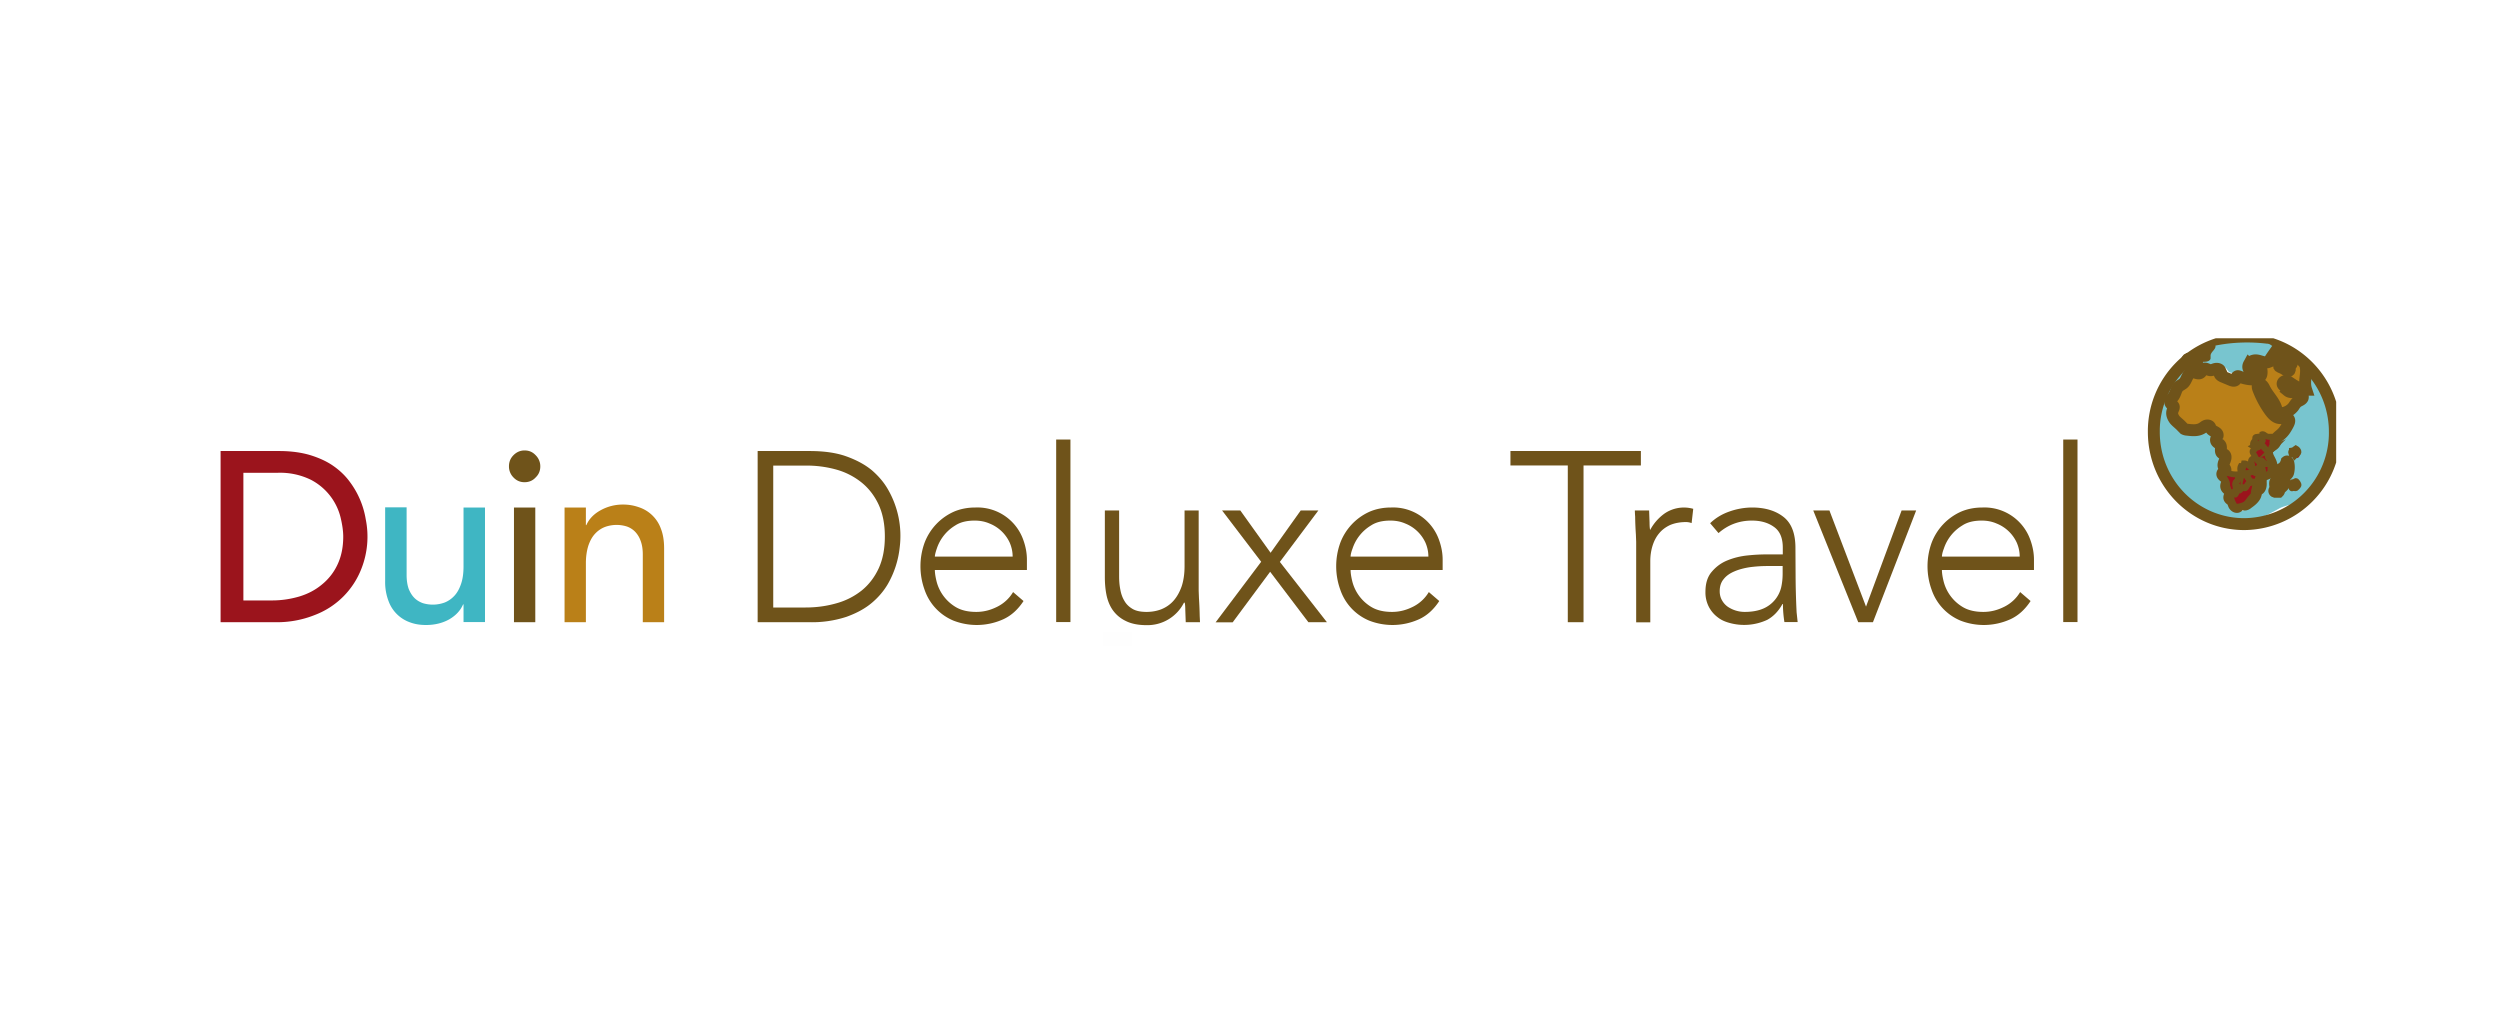 <svg xmlns="http://www.w3.org/2000/svg" xmlns:xlink="http://www.w3.org/1999/xlink" width="170" height="70" viewBox="0 0 170 70"><rect x="0" y="0" width="170" height="70" fill="#333333" stroke="none"/><defs><path id="87pfb" d="M135 70V0h170v70z"/><path id="87pfc" d="M150 30.67h3.98c.81 0 1.52.1 2.12.28.61.19 1.14.43 1.59.75.44.31.81.67 1.1 1.07a5.8 5.8 0 0 1 1.08 2.54 5.95 5.95 0 0 1-.29 3.35 5.48 5.48 0 0 1-3.15 3.15 6.9 6.9 0 0 1-2.7.5H150zm1.55 10.16h1.95c.66 0 1.28-.1 1.86-.27.59-.18 1.1-.45 1.54-.82.44-.36.8-.81 1.05-1.35.26-.55.39-1.18.39-1.9 0-.37-.06-.8-.18-1.3a3.95 3.95 0 0 0-2.03-2.57 4.75 4.75 0 0 0-2.26-.47h-2.32z"/><path id="87pfd" d="M167.98 42.3h-1.46v-1.2h-.03c-.18.42-.5.76-.95 1.02-.45.25-.98.38-1.57.38-.38 0-.73-.05-1.06-.17a2.4 2.4 0 0 1-1.49-1.46 3.6 3.6 0 0 1-.23-1.34V34.5h1.46v4.6c0 .37.05.68.14.94.1.25.23.46.39.62.16.16.35.27.56.35a2.33 2.33 0 0 0 1.5-.04c.25-.1.48-.26.67-.47.2-.22.34-.49.45-.82.11-.33.16-.72.16-1.17v-4h1.46z"/><path id="87pfa" d="M150 43.95h143.86V23H150z"/><path id="87pff" d="M169.61 31.71c0-.3.1-.55.31-.76.21-.21.46-.32.75-.32.3 0 .54.1.75.32.21.21.32.47.32.76 0 .3-.1.55-.32.76-.2.22-.46.32-.75.32s-.54-.1-.75-.32a1.05 1.05 0 0 1-.31-.76zm.34 10.6h1.45v-7.8h-1.45z"/><path id="87pfg" d="M173.39 34.51h1.45v1.2h.03c.18-.41.5-.75.95-1a3.1 3.1 0 0 1 1.57-.4c.36 0 .71.06 1.05.18a2.38 2.38 0 0 1 1.5 1.46c.15.38.22.83.22 1.34v5.02h-1.45v-4.6c0-.37-.05-.68-.15-.94a1.7 1.7 0 0 0-.38-.62 1.45 1.45 0 0 0-.56-.35 2.32 2.32 0 0 0-1.5.04c-.25.1-.48.26-.67.47-.2.22-.34.49-.45.82-.1.33-.16.72-.16 1.16v4.02h-1.45z"/><path id="87pfh" d="M186.52 30.67h3.53c1 0 1.83.12 2.52.37s1.26.56 1.72.94c.45.39.81.81 1.08 1.28a6.31 6.31 0 0 1 .81 3.96 6.36 6.36 0 0 1-.81 2.5c-.27.46-.63.89-1.08 1.27-.46.39-1.03.7-1.72.95a7.5 7.5 0 0 1-2.52.37h-3.53zm1.06 10.64h2.2c.75 0 1.45-.1 2.11-.29a4.8 4.8 0 0 0 1.71-.87c.49-.4.87-.9 1.15-1.5.28-.61.42-1.33.42-2.17 0-.83-.14-1.55-.42-2.16-.28-.6-.66-1.1-1.15-1.5a4.8 4.8 0 0 0-1.7-.88 7.52 7.52 0 0 0-2.12-.28h-2.2z"/><path id="87pfi" d="M204.6 40.87c-.38.58-.84 1-1.4 1.25a4.37 4.37 0 0 1-3.37.08 3.49 3.49 0 0 1-1.96-2.1 4.7 4.7 0 0 1 0-3.19 3.78 3.78 0 0 1 1.96-2.1c.45-.2.95-.3 1.5-.3a3.31 3.31 0 0 1 3.27 2.25c.15.43.23.86.23 1.3v.7h-6.26c0 .2.04.47.12.79a2.85 2.85 0 0 0 1.3 1.73c.37.22.83.33 1.4.33.5 0 .97-.12 1.44-.36a2.6 2.6 0 0 0 1.06-.99zm-.74-3.02c0-.33-.07-.65-.2-.95a2.54 2.54 0 0 0-1.37-1.3c-.32-.14-.66-.2-1.01-.2-.53 0-.97.1-1.32.33a2.9 2.9 0 0 0-1.26 1.58c-.09.26-.13.45-.13.54z"/><path id="87pfj" d="M206.82 42.3h.97V29.89h-.97z"/><path id="87pfk" d="M216.51 40.17l.02.52a24.54 24.54 0 0 1 .05 1.2l.02.42h-.97l-.03-.83c0-.26-.02-.43-.04-.5h-.05a2.78 2.78 0 0 1-2.55 1.53c-.57 0-1.05-.1-1.42-.29a2.28 2.28 0 0 1-.87-.73c-.21-.3-.35-.65-.43-1.04-.08-.4-.11-.8-.11-1.22v-4.52h.97v4.47c0 .3.02.6.08.9.05.29.14.55.28.78.13.23.32.41.56.55.24.14.56.2.95.2.35 0 .69-.06 1-.18.32-.13.6-.32.83-.58.23-.26.41-.58.55-.97.13-.39.2-.85.2-1.37v-3.8h.96z"/><path id="87pfl" d="M220.76 38.2l-2.66-3.49h1.24l2.06 2.88 2.05-2.88h1.2l-2.62 3.5 3.2 4.1h-1.26l-2.6-3.43-2.55 3.44h-1.16z"/><path id="87pfm" d="M232.87 40.87c-.38.58-.84 1-1.4 1.25a4.37 4.37 0 0 1-3.37.08 3.49 3.49 0 0 1-1.96-2.1 4.7 4.7 0 0 1 0-3.19 3.78 3.78 0 0 1 1.96-2.1c.45-.2.95-.3 1.5-.3a3.31 3.31 0 0 1 3.27 2.25c.15.43.23.86.23 1.3v.7h-6.26c0 .2.04.47.12.79a2.84 2.84 0 0 0 1.3 1.73c.37.22.83.33 1.4.33.5 0 .97-.12 1.44-.36a2.6 2.6 0 0 0 1.06-.99zm-.74-3.02c0-.33-.07-.65-.2-.95a2.54 2.54 0 0 0-1.37-1.3c-.32-.14-.66-.2-1.01-.2-.53 0-.97.1-1.32.33a2.9 2.9 0 0 0-1.26 1.58c-.1.26-.13.45-.13.54z"/><path id="87pfn" d="M241.61 31.65h-3.9v-.98h8.87v.98h-3.9v10.66h-1.07z"/><path id="87pfo" d="M246.26 36.85l-.02-.52a21.53 21.53 0 0 1-.05-1.2 7.47 7.47 0 0 1-.02-.42h.97l.03.82c0 .27.02.44.04.51.24-.45.56-.81.95-1.1a2.33 2.33 0 0 1 1.98-.34l-.11.97a1.16 1.16 0 0 0-.37-.07c-.42 0-.78.07-1.09.2-.3.14-.56.33-.76.58-.2.24-.34.52-.44.84-.1.33-.15.67-.15 1.05v4.15h-.96z"/><path id="87pfp" d="M257.1 39.11a55.02 55.02 0 0 0 .07 2.53l.07.66h-.9c-.06-.37-.1-.78-.1-1.23h-.03c-.28.5-.62.85-1.04 1.08a3.72 3.72 0 0 1-2.52.22c-.31-.08-.6-.2-.84-.39a2.1 2.1 0 0 1-.6-.7 2.13 2.13 0 0 1-.24-1.03c0-.58.14-1.04.44-1.38.29-.34.64-.6 1.07-.77.42-.17.87-.28 1.35-.33.48-.05.9-.07 1.27-.07h1.13v-.46c0-.66-.2-1.13-.6-1.41-.4-.29-.9-.43-1.5-.43-.86 0-1.62.28-2.27.85l-.57-.67c.36-.35.8-.62 1.32-.8a4.67 4.67 0 0 1 1.52-.27c.9 0 1.62.22 2.16.65.54.43.8 1.13.8 2.1zm-1.94-.62c-.4 0-.8.03-1.18.08-.38.06-.73.15-1.03.28-.31.13-.56.3-.74.53-.18.21-.27.49-.27.82 0 .23.05.43.15.61.1.18.23.33.4.45a2.07 2.07 0 0 0 1.15.35c.5 0 .93-.08 1.27-.23a2.1 2.1 0 0 0 1.21-1.44c.07-.31.1-.62.1-.94v-.51z"/><path id="87pfq" d="M258.3 34.71h1.1l2.49 6.54 2.42-6.54h.99l-2.94 7.6h-1z"/><path id="87pfr" d="M273.08 40.87c-.38.58-.84 1-1.4 1.25a4.37 4.37 0 0 1-3.37.08 3.49 3.49 0 0 1-1.96-2.1 4.7 4.7 0 0 1 0-3.19 3.78 3.78 0 0 1 1.96-2.1c.45-.2.95-.3 1.5-.3a3.31 3.31 0 0 1 3.27 2.25c.15.43.23.86.23 1.3v.7h-6.26c0 .2.04.47.12.79a2.84 2.84 0 0 0 1.3 1.73c.37.22.83.33 1.4.33.5 0 .97-.12 1.44-.36a2.6 2.6 0 0 0 1.06-.99zm-.74-3.02c0-.33-.07-.65-.2-.95a2.54 2.54 0 0 0-1.37-1.3c-.32-.14-.66-.2-1.01-.2-.53 0-.97.1-1.32.33a2.9 2.9 0 0 0-1.26 1.58c-.1.26-.13.45-.13.54z"/><path id="87pfs" d="M275.3 42.3h.97V29.89h-.97z"/><path id="87pft" d="M209.99 43.95h1.99v-.96h-2z"/><path id="87pfu" d="M285.04 24.28c.07-.02.15-.01.21-.05a.3.3 0 0 0 .09-.1c.11-.2.23-.4.22-.63-.42.12-.83.3-1.2.52a2.7 2.7 0 0 0-.6.46c-.04.1.05.2.13.27.05.05.11.1.19.13.07.03.16.03.22-.02.09-.07.1-.2.17-.28.07-.05.17-.05.25-.08.12-.05.2-.19.32-.22"/><path id="87pfv" d="M282.84 27.96c.1.4.22.82.53 1.08.2.16.45.24.7.22.26-.02.5-.14.76-.2.26-.05.57 0 .7.23.1.16.08.35.15.51.07.14.04 1 .12 1.12.09.14.2.16.23.32.1.52.23.44.27.97 0 .07.01.15.05.22.02.06.06.1.1.15.27.4-.2 1.1-.07 1.57.03.08.26.26.32.32.09.08.47.28.59.29.41 0 1.14-.58 1.22-1 0-.07-.28-.2-.24-.26.09-.14.31-.1.45-.2.23-.18.05-.56.16-.83.11-.26.5-.34.57-.62.07-.27.11-.52.04-.78-.08-.29-.23-.58-.04-.8.2-.22.66-.41.87-.61.26-.23.26-.5.4-.82.03-.07.05-.16.03-.24-.03-.13-.17-.2-.3-.24l-1.03-.35a.8.8 0 0 1-.35-.2.8.8 0 0 1-.15-.3 8.97 8.97 0 0 1-.21-.8c-.04-.18-.03-.42.14-.45.13-.03.24.1.31.22l.5.8c.2.3.48.63.8.53a.77.77 0 0 0 .22-.14l.8-.6c-.02-.3-.35-.42-.62-.5-.27-.08-.59-.25-.57-.53.26-.02.52.04.75.15.23.11.5.28.72.16.14-.08.2-.27.2-.44 0-.17-.04-.34-.06-.5 0-.12.02-.26.13-.28.09-.01.16.07.21.14.5.73.92 1.53 1.18 2.38.24.79.13 1.45.1 2.27-.05 1.04-.12 2.28-.78 3.09-.26.33-.58.6-.9.87-.44.36-1.37.43-1.86.7-1.24.69-2.23 1.18-3.61.9a5.68 5.68 0 0 1-3.32-2.26c-.45-.57-1.02-1.19-1.1-1.92-.04-.46-.22-1.3-.21-1.77.03-1.03.06-1.72.42-2.68.11-.33.3-.62.5-.9.32-.44.7-.83 1.12-1.16.27.05.35.43.23.68-.12.25-.36.4-.55.6-.25.25-.42.55-.6.85a.96.96 0 0 0-.15.45c0 .08.02.17.04.25z"/><path id="87pfw" d="M289.75 33.41c-.04-.2-.08-.42-.01-.61l.07-.2c.04-.1.03-.22.02-.33 0-.08 0-.16.05-.22l.17-.1c.08-.03.14-.08.2-.16.04-.06.07-.15.12-.2.06-.07.15-.11.22-.06.1.06.05.2 0 .31-.06.15-.13.3-.17.45-.07.23-.09.46-.18.68-.08.22-.26.42-.49.44"/><path id="87pfx" d="M290.17 27.8c.3.1.56-.23.85-.34.07-.02.13-.03.19-.07.14-.11.09-.36-.06-.47-.14-.11-.33-.13-.5-.18-.24-.06-.49-.18-.6-.4-.11-.23-.04-.56.2-.63.25-.09.48.13.68.3.2.17.52.3.7.11.08-.1.1-.24.1-.37l.03-.65c.01-.12.02-.25-.02-.37-.11-.35-.53-.48-.88-.55.04.22.02.46-.06.68a.3.3 0 0 1-.08.13c-.06.04-.13.05-.2.05a2.9 2.9 0 0 1-.7-.06c.17-.23.3-.48.38-.74.05-.14.09-.3.04-.43-.05-.14-.22-.24-.35-.17a.93.93 0 0 1-.63.77c-.22.07-.46.04-.7.06-.22.02-.47.09-.6.28-.05.08-.08.18-.04.26.05.09.16.11.25.13l.59.1c.11.19-.02.44-.22.53-.2.1-.42.07-.63.04l-.56-.07c-.05 0-.12-.01-.16.02-.04.03-.06.09-.08.14-.06.15-.22-.05-.38-.05-.17 0-.33.18-.38.03-.05-.14-.03-.29-.08-.42-.07-.17-.26-.27-.44-.3-.18-.02-.37.02-.55.06l-.86.21c-.16.04-.32.08-.46.15-.3.15-.5.44-.7.72-.17.25-.34.52-.33.81 0 .1.13.24.05.3-.23.21.13.82.08 1.23.57.2.63 1.02 1.76.29.24-.15.63 0 .76.26.03.07.05.15.1.21.1.14.34.12.44.27.15.23-.2.57-.05.8.05.09.15.12.22.19.11.11.1.3.1.46 0 .35.02.7.05 1.05.05.54.1 1.1.27 1.6.04.12.1.24.2.31.2.15.5.02.72-.12.11-.07.4.02.5-.05.16-.1.18-.4.17-.59 0-.07-.04-.14-.07-.21-.14-.32.38.35.4 0 0-.07.16-.68.2-.74.14-.18.08 0 .23-.15.11-.11.48-.4.37-.5-.12-.1.02-.3-.08-.41-.39-.4.08-.08-.19-.56-.2-.33.62-.39.5-.75-.04-.1.41-.42.41-.53 0-.21.38-.24.44-.45.14-.51-1.12-.48-1.38-1.3-.06-.2-.92-.94-.77-1.1.12-.14-.02-.35.11-.46.16-.15.4-.04.57.09.31.24.56.57.7.94.1.24.18.54.43.62"/><path id="87pfy" d="M293.77 29.37a6.21 6.21 0 0 1-6.16 6.27c-3.4 0-6.15-2.8-6.15-6.27a6.21 6.21 0 0 1 6.15-6.27c3.4 0 6.16 2.8 6.16 6.27z"/><path id="87pfz" d="M290.41 23.78c.06.14-.43.92-.43 1.07l.01.07c.02.03.06.04.09.05.14.05.28.13.4.22.03.02.05.05.08.05.09.03.18-.08.14-.16l-.06-.08c-.01-.03-.01-.07.02-.09h.04c.03 0 .04-.03.06-.05.05-.06.1-.13.09-.2 0-.05-.03-.08-.04-.11-.03-.05.1-.43.06-.48"/><path id="87pfA" d="M283.84 24.38c-.1.02-.16.13-.15.23.01.1.08.18.16.24.09.05.18.08.28.1.07.01.14.02.2.01.07 0 .14-.05.17-.11l.02-.13c.03-.1.12-.18.23-.19h.1c.1-.04.68-1.06.25-.2"/><path id="87pfB" d="M289.9 33.44h.05c.02-.02.03-.06.04-.09.04-.17.26-.25.33-.42.07-.18-.03-.42.09-.57.04-.05.1-.08.14-.14.04-.04.05-.1.06-.15.04-.2.04-.39 0-.58-.01-.06-.07-.14-.12-.1a.9.9 0 0 1-.21.38c-.08.08-.19.12-.28.18-.1.06-.18.15-.18.26 0 .07.03.14.03.2.01.15-.1.27-.14.41-.02.15.05.32-.02.46-.02.04-.06.11-.02.14l.05.02h.17z"/><path id="87pfC" d="M285.32 24.16v.22c-.05.2-.3.23-.5.22-.05.13-.13.5 0 .5.24.01.73-.26.97-.25.21 0 .45.03.59.2.07.07.11.18.2.25.06.04.14.05.22.06l1.67.17c.05-.19-.15-.34-.33-.4-.18-.06-.4-.13-.44-.32-.04-.2.15-.36.33-.4.19-.03.37.02.56.03.42.02 1.2-.23 1.23-.65.01-.12-.34-.27-.43-.35a.46.46 0 0 0-.24-.07c-1.17-.14-2.35-.1-3.5.13.05.25-.3.41-.33.66"/><path id="87pfD" d="M291.73 24.73c.23.63-.12 1.13.09 1.77-.4 0-.76-.25-1.1-.47-.08-.06-.19-.12-.3-.12-.1 0-.22.1-.2.21.02.1.14.15.22.2.1.06.18.17.12.25.17.14.4.09.62.1.22.01.47.19.4.4-.06.13-.24.17-.36.26-.11.08-.18.2-.26.32-.26.34-.71.52-1.13.43 0-.63-.56-1.08-.84-1.64-.05-.1-.1-.2-.18-.26-.08-.06-.22-.06-.27.03-.03.07-.01.15.01.22.2.53.46 1.03.8 1.5.18.25.43.52.74.5.2 0 .45-.1.55.08.07.11 0 .25-.06.37-.12.22-.25.45-.44.62-.13.12-.3.22-.37.39-.03.07-.04.15-.08.22-.1.18-.35.23-.47.4-.12.18-.06.44.04.64s.23.4.2.63a.51.51 0 0 1-.26.4c-.12.07-.28.09-.37.19-.1.11-.1.28-.1.44.01.15 0 .33-.1.43-.11.1-.35.03-.32-.12.15.17.13.43.02.63-.12.2-.3.33-.48.46-.06.05-.13.1-.2.1-.13 0-.28-.14-.37-.05-.05.05-.05.13-.1.18-.07.08-.2 0-.26-.1-.05-.1-.07-.23-.15-.3-.05-.06-.14-.1-.17-.17-.04-.12.1-.24.09-.37-.02-.17-.25-.22-.3-.38-.05-.16.12-.33.06-.5-.06-.18-.4-.26-.32-.44.04-.1.18-.13.2-.23 0-.07-.07-.13-.1-.19-.08-.13 0-.3.05-.43.06-.14.1-.33-.02-.42-.05-.04-.12-.05-.17-.1-.14-.11-.01-.37-.1-.53-.08-.14-.29-.18-.3-.34-.02-.12.11-.22.11-.35 0-.23-.37-.24-.47-.45l-.05-.12c-.06-.1-.19-.1-.28-.07-.1.04-.18.12-.27.17-.3.18-.66.14-1 .1a.52.52 0 0 1-.2-.05l-.15-.15c-.15-.17-.34-.3-.49-.47-.14-.18-.24-.42-.15-.63.03-.1.1-.19.07-.28-.04-.09-.15-.12-.2-.2-.11-.16.09-.34.2-.5.14-.2.16-.46.32-.63.1-.1.25-.16.36-.26.23-.23.26-.7.58-.73.2-.03.43.16.58.02.08-.07.1-.2.18-.25.13-.09.3.06.45.08.13.02.24-.05.36-.08s.28 0 .33.11c-.08.08-.06.2 0 .29.07.08.17.12.27.16l.48.2c.1.04.23.07.3-.01.05-.07.02-.2.1-.24.05-.04.11-.01.17.01.38.16.8.22 1.2.18-.02-.03 0-.07.04-.1l.1-.04c.09-.04.14-.13.15-.22a.87.87 0 0 0 0-.27l-.55.02c-.1 0-.21 0-.29-.07-.08-.09-.07-.23-.01-.34a.51.51 0 0 1 .37-.26c.32-.05.66.23.97.1.02-.09.64-.96.7-1.03"/><path id="87pfE" d="M287.27 34.35a.24.24 0 0 1-.34-.04c-.07-.1-.06-.22-.08-.34a.88.88 0 0 0-.16-.34c-.1-.15-.23-.3-.18-.47l.04-.12c0-.06-.02-.13-.05-.18l-.14-.26c-.03-.07-.07-.14-.05-.21a.2.2 0 0 1 .08-.1c.1-.07.24-.08.34-.01.08.04.15.12.23.09l.08-.04c.1-.02.15.12.24.15.04.01.1 0 .14-.01.05-.01.1-.03.13-.08.04-.08-.04-.16-.08-.24a.61.61 0 0 1-.05-.28c0-.08 0-.16.04-.22.04-.07.12-.12.19-.08.04.02.06.06.08.1.07.09.17.14.28.15.08 0 .17-.04.18-.13 0-.05-.03-.1-.06-.16-.04-.09-.04-.21.03-.3.07-.07.2-.08.27-.01.04-.11-.01-.24-.05-.35-.04-.1-.07-.25 0-.34l.03-.04c0-.04-.02-.07-.04-.1-.12-.16-.04-.39.04-.58a.16.16 0 0 1 .04-.06c.05-.05.13-.01.19.02s.15.05.18-.02c0-.02 0-.05.02-.07.02-.02.06-.02.1-.02l.73.14c.02.09.04.19 0 .26-.06.08-.16.1-.2.18-.05.07-.02.18-.07.26-.05.08-.15.1-.22.17-.1.1-.05.27 0 .41l.13.31c.07.2.14.43.04.62-.08.13-.23.2-.37.28-.14.07-.28.18-.3.34-.01.1.03.2.01.3-.03.13-.14.2-.21.3-.18.23-.15.59-.35.8-.22.23-.6.17-.86.33"/><path id="87pfF" d="M291.23 31.15c-.1-.04-.24-.01-.32-.09-.06-.07-.04-.2.02-.27.07-.07.17-.1.26-.13.04-.01.08-.02.1 0a.53.53 0 0 1 .08.28c0 .1-.06.18-.15.2"/><path id="87pfG" d="M290.88 33.23l-.02-.13c-.02-.11-.02-.24.07-.3.04-.04.1-.04.17-.04.06 0 .13.01.17.05.07.06.07.16.04.24a.32.32 0 0 1-.32.2"/><path id="87pfH" d="M286.97 34.42a1.62 1.62 0 0 1-.2-.4l-.08-.24a.35.35 0 0 1-.03-.19c.01-.06.07-.12.13-.1.07.03.1.13.17.13.08 0 .1-.1.1-.18l-.02-.2c0-.05 0-.1.02-.14.02-.04.07-.08.1-.06.02.06.03.13.08.17.04.05.12.07.16.02.03-.03.03-.08.07-.1.05-.02.1.06.15.07.08.02.13-.09.16-.16.1-.19.31-.3.5-.25.05.01.08.03.1.06a5.53 5.53 0 0 1-.08.48c.07 0 .16.02.17.08.02.07-.04.12-.1.16-.14.1-.28.24-.4.4-.08.1-.15.22-.26.3-.12.09-.26.12-.4.16-.12.03-.28.05-.36-.05"/><path id="87pfI" d="M286.2 32.34v-.17c.16-.05.33.01.49.05.3.07.61.05.9-.07.05.02.05.1 0 .14-.04.04-.1.03-.16.03-.06-.01-.12-.02-.17.02-.06.04-.07.13-.07.2v.1c-.04.08-.15.1-.18.19v.1c0 .14.02.28.04.42.01.1.02.2-.05.27-.04 0-.06-.05-.08-.09-.03-.04-.07-.07-.1-.06-.03.01-.05.05-.06.07-.02.02-.05.05-.08.03a.91.91 0 0 1-.23-.4c-.02-.11 0-.23-.02-.33s-.08-.18-.12-.26c-.07-.12-.11-.26-.13-.4"/><path id="87pfJ" d="M287.7 32.2c.09.18.2.35.34.5l.03.06c0 .03-.02.06-.05.07l-.09.03c-.07.03-.1.12-.15.19-.04.07-.1.15-.19.14-.03-.01-.06-.03-.1-.03-.06 0-.1.07-.13.12-.03.06-.1.11-.15.08-.08-.03-.03-.16-.07-.23-.03-.05-.08-.07-.1-.1-.05-.07-.03-.15 0-.22.04-.06.09-.12.12-.19a.36.36 0 0 0 .02-.17c0-.04-.02-.08.01-.1.03-.02.06-.02.08-.02.16.02.33-.05.44-.17"/><path id="87pfK" d="M288.4 32.75c.14-.11.23-.3.21-.48l-.01-.06c-.03-.04-.1-.03-.16-.03-.05 0-.12-.05-.09-.1.03-.04.12 0 .15-.05l-.18-.04c-.03 0-.06-.02-.06-.05 0-.03.04-.04.06-.04.13 0 .27.01.36-.08.04.06.03.13.05.2.03.06.12.11.16.05V32l-.07-.28a.32.32 0 0 1-.01-.17c.02-.06.08-.1.13-.08.04.1.17.1.26.06.09-.03.18-.1.27-.09.06.14-.07.27-.08.42v.2c-.05.15-.23.2-.36.28a.52.52 0 0 0-.24.46c0 .1.04.21-.03.29-.03.03-.07.04-.1.06a.47.47 0 0 0-.23.25c-.04-.05-.1-.1-.1-.18 0-.07.04-.13.06-.2a.68.68 0 0 0 .01-.27h.07"/><path id="87pfL" d="M287.8 32.22l.15-.08c.06-.02.11-.05.14-.1l.05-.07c.01-.02.04-.04.07-.03.04.04.06.09.08.14l.01.05c.02.02.05.03.08.03.07 0 .15 0 .2.05.03.05.02.12 0 .17l-.07.32c0 .01 0 .03-.02.04a.09.09 0 0 1-.04.02.8.8 0 0 1-.36.05l-.04-.01-.02-.03-.18-.27c-.04-.05-.08-.1-.1-.17a.17.17 0 0 1 .01-.11c.02-.03.06-.06.1-.05"/><path id="87pfM" d="M287.4 32.13a.53.53 0 0 1-.04-.4l.02-.04h.17a33.76 33.76 0 0 1 .04-.18h.04c.09.01.18.06.24.12.07.06.15.14.22.1.06-.03.06-.11.04-.17-.02-.06-.06-.12-.06-.18-.01-.12.1-.22.2-.21.15.01.28.12.44.13.04 0 .08 0 .11.03.03.02.05.06.07.09.05.08.16.12.26.13.05.01.1.02.15 0 .1-.06.1-.22.03-.3l-.08-.11c-.1-.16.01-.4-.1-.54-.05-.06-.14-.1-.2-.16l-.07-.1a.18.18 0 0 0-.25 0l-.06.07c-.03.02-.07.03-.1 0l-.03-.04c-.04-.02-.07.02-.08.05l-.01.11c-.04.07-.15.07-.17.15-.03.09.09.22.13.3.04.06.05.14.09.21.07.16.28.2.27.4 0 .1-.06.2-.16.25-.05.03-.12.03-.18.07-.05.03-.09.12-.05.17-.07-.01-.14 0-.2.02l-.16.08c-.15.06-.32.01-.48-.03-.03 0-.07-.03-.05-.06"/><path id="87pfN" d="M288.86 29.57c-.06 0-.1.07-.1.13s.03.11.06.16c.03.04.07.09.04.13-.02.03-.05.03-.08.05-.05.04-.04.11-.01.16s.08.09.12.13c.07.08.12.2.2.26.11.06.25.05.35 0a.1.1 0 0 0 .04-.03c.04-.06-.06-.16 0-.2 0-.02.02-.02.03-.03.02-.02.02-.05.02-.07 0-.13-.03-.28.06-.37.03-.02.06-.04.07-.07.02-.05-.03-.1-.08-.12h-.16a.55.55 0 0 1-.36-.07c-.05-.03-.09-.07-.14-.09-.05-.02-.11-.02-.15.02"/><path id="87pfO" d="M288.23 30.35a.33.33 0 0 1 .02-.29c.04-.06.1-.12.1-.19l.01-.11c.02-.04.07-.05.1-.05l.13-.02.1.01c.04.03.05.1.08.14 0 .02.02.04.03.05v.06c0 .08-.05.16-.12.2-.09.05-.2.06-.26.14-.03.04-.04.09-.08.1-.03.02-.07 0-.1-.02a.2.2 0 0 1-.03-.12"/><path id="87pfP" d="M290.8 30.76c-.03-.06.04-.03.05-.1v-.02l.06-.01c.06 0 .15-.11.2-.14.19.1.28.32.04.4l-.1.1-.04-.08c-.05 0-.09 0-.12-.03-.04-.02-.06.05-.05.02z"/><path id="87pfQ" d="M290.88 33.2c-.08.04-.04-.08-.07-.15-.03-.07 0-.16.04-.22.01-.02.04-.05.07-.04.02 0 .03.03.05.04.03 0 .1-.12.14-.12.07 0 .17.18.19.25.01.06-.08.13-.12.19-.03.05-.14.08-.18.02z"/><clipPath id="87pfe"><use xlink:href="#87pfa"/></clipPath></defs><g><g transform="translate(-135)"><use fill="#fff" xlink:href="#87pfb"/></g><g transform="translate(-135)"><g><use fill="#9b141c" xlink:href="#87pfc"/></g><g><use fill="#3fb6c3" xlink:href="#87pfd"/></g><g/><g clip-path="url(#87pfe)"><use fill="#6f531a" xlink:href="#87pff"/></g><g clip-path="url(#87pfe)"><use fill="#ba8018" xlink:href="#87pfg"/></g><g clip-path="url(#87pfe)"><use fill="#6f531a" xlink:href="#87pfh"/></g><g clip-path="url(#87pfe)"><use fill="#6f531a" xlink:href="#87pfi"/></g><g clip-path="url(#87pfe)"><use fill="#6f531a" xlink:href="#87pfj"/></g><g clip-path="url(#87pfe)"><use fill="#6f531a" xlink:href="#87pfk"/></g><g clip-path="url(#87pfe)"><use fill="#6f531a" xlink:href="#87pfl"/></g><g clip-path="url(#87pfe)"><use fill="#6f531a" xlink:href="#87pfm"/></g><g clip-path="url(#87pfe)"><use fill="#6f531a" xlink:href="#87pfn"/></g><g clip-path="url(#87pfe)"><use fill="#6f531a" xlink:href="#87pfo"/></g><g clip-path="url(#87pfe)"><use fill="#6f531a" xlink:href="#87pfp"/></g><g clip-path="url(#87pfe)"><use fill="#6f531a" xlink:href="#87pfq"/></g><g clip-path="url(#87pfe)"><use fill="#6f531a" xlink:href="#87pfr"/></g><g clip-path="url(#87pfe)"><use fill="#6f531a" xlink:href="#87pfs"/></g><g clip-path="url(#87pfe)"><use fill="#fefefe" xlink:href="#87pft"/></g><g clip-path="url(#87pfe)"><use fill="#ba8018" xlink:href="#87pfu"/></g><g clip-path="url(#87pfe)"><use fill="#78c5cf" xlink:href="#87pfv"/></g><g clip-path="url(#87pfe)"><use fill="#ba8018" xlink:href="#87pfw"/></g><g clip-path="url(#87pfe)"><use fill="#ba8018" xlink:href="#87pfx"/></g><g clip-path="url(#87pfe)"><use fill="#fff" fill-opacity="0" stroke="#6f531a" stroke-miterlimit="50" stroke-width=".81" xlink:href="#87pfy"/></g><g clip-path="url(#87pfe)"><use fill="#fff" fill-opacity="0" stroke="#6f531a" stroke-miterlimit="50" stroke-width=".81" xlink:href="#87pfz"/></g><g clip-path="url(#87pfe)"><use fill="#fff" fill-opacity="0" stroke="#6f531a" stroke-miterlimit="50" stroke-width=".81" xlink:href="#87pfA"/></g><g clip-path="url(#87pfe)"><use fill="#fff" fill-opacity="0" stroke="#6f531a" stroke-miterlimit="50" stroke-width=".81" xlink:href="#87pfB"/></g><g clip-path="url(#87pfe)"><use fill="#78c5cf" xlink:href="#87pfC"/></g><g clip-path="url(#87pfe)"><use fill="#fff" fill-opacity="0" stroke="#6f531a" stroke-miterlimit="50" stroke-width=".81" xlink:href="#87pfD"/></g><g clip-path="url(#87pfe)"><use fill="#9b141c" xlink:href="#87pfE"/></g><g clip-path="url(#87pfe)"><use fill="#9b141c" xlink:href="#87pfF"/></g><g clip-path="url(#87pfe)"><use fill="#9b141c" xlink:href="#87pfG"/></g><g clip-path="url(#87pfe)"><use fill="#fff" fill-opacity="0" stroke="#6f531a" stroke-miterlimit="50" stroke-width=".4" xlink:href="#87pfH"/></g><g clip-path="url(#87pfe)"><use fill="#fff" fill-opacity="0" stroke="#6f531a" stroke-miterlimit="50" stroke-width=".4" xlink:href="#87pfI"/></g><g clip-path="url(#87pfe)"><use fill="#fff" fill-opacity="0" stroke="#6f531a" stroke-miterlimit="50" stroke-width=".4" xlink:href="#87pfJ"/></g><g clip-path="url(#87pfe)"><use fill="#fff" fill-opacity="0" stroke="#6f531a" stroke-miterlimit="50" stroke-width=".4" xlink:href="#87pfK"/></g><g clip-path="url(#87pfe)"><use fill="#fff" fill-opacity="0" stroke="#6f531a" stroke-miterlimit="50" stroke-width=".4" xlink:href="#87pfL"/></g><g clip-path="url(#87pfe)"><use fill="#fff" fill-opacity="0" stroke="#6f531a" stroke-miterlimit="50" stroke-width=".4" xlink:href="#87pfM"/></g><g clip-path="url(#87pfe)"><use fill="#fff" fill-opacity="0" stroke="#6f531a" stroke-miterlimit="50" stroke-width=".4" xlink:href="#87pfN"/></g><g clip-path="url(#87pfe)"><use fill="#fff" fill-opacity="0" stroke="#6f531a" stroke-miterlimit="50" stroke-width=".4" xlink:href="#87pfO"/></g><g clip-path="url(#87pfe)"><use fill="#fff" fill-opacity="0" stroke="#6f531a" stroke-miterlimit="50" stroke-width=".4" xlink:href="#87pfP"/></g><g clip-path="url(#87pfe)"><use fill="#fff" fill-opacity="0" stroke="#6f531a" stroke-miterlimit="50" stroke-width=".4" xlink:href="#87pfQ"/></g></g></g></svg>